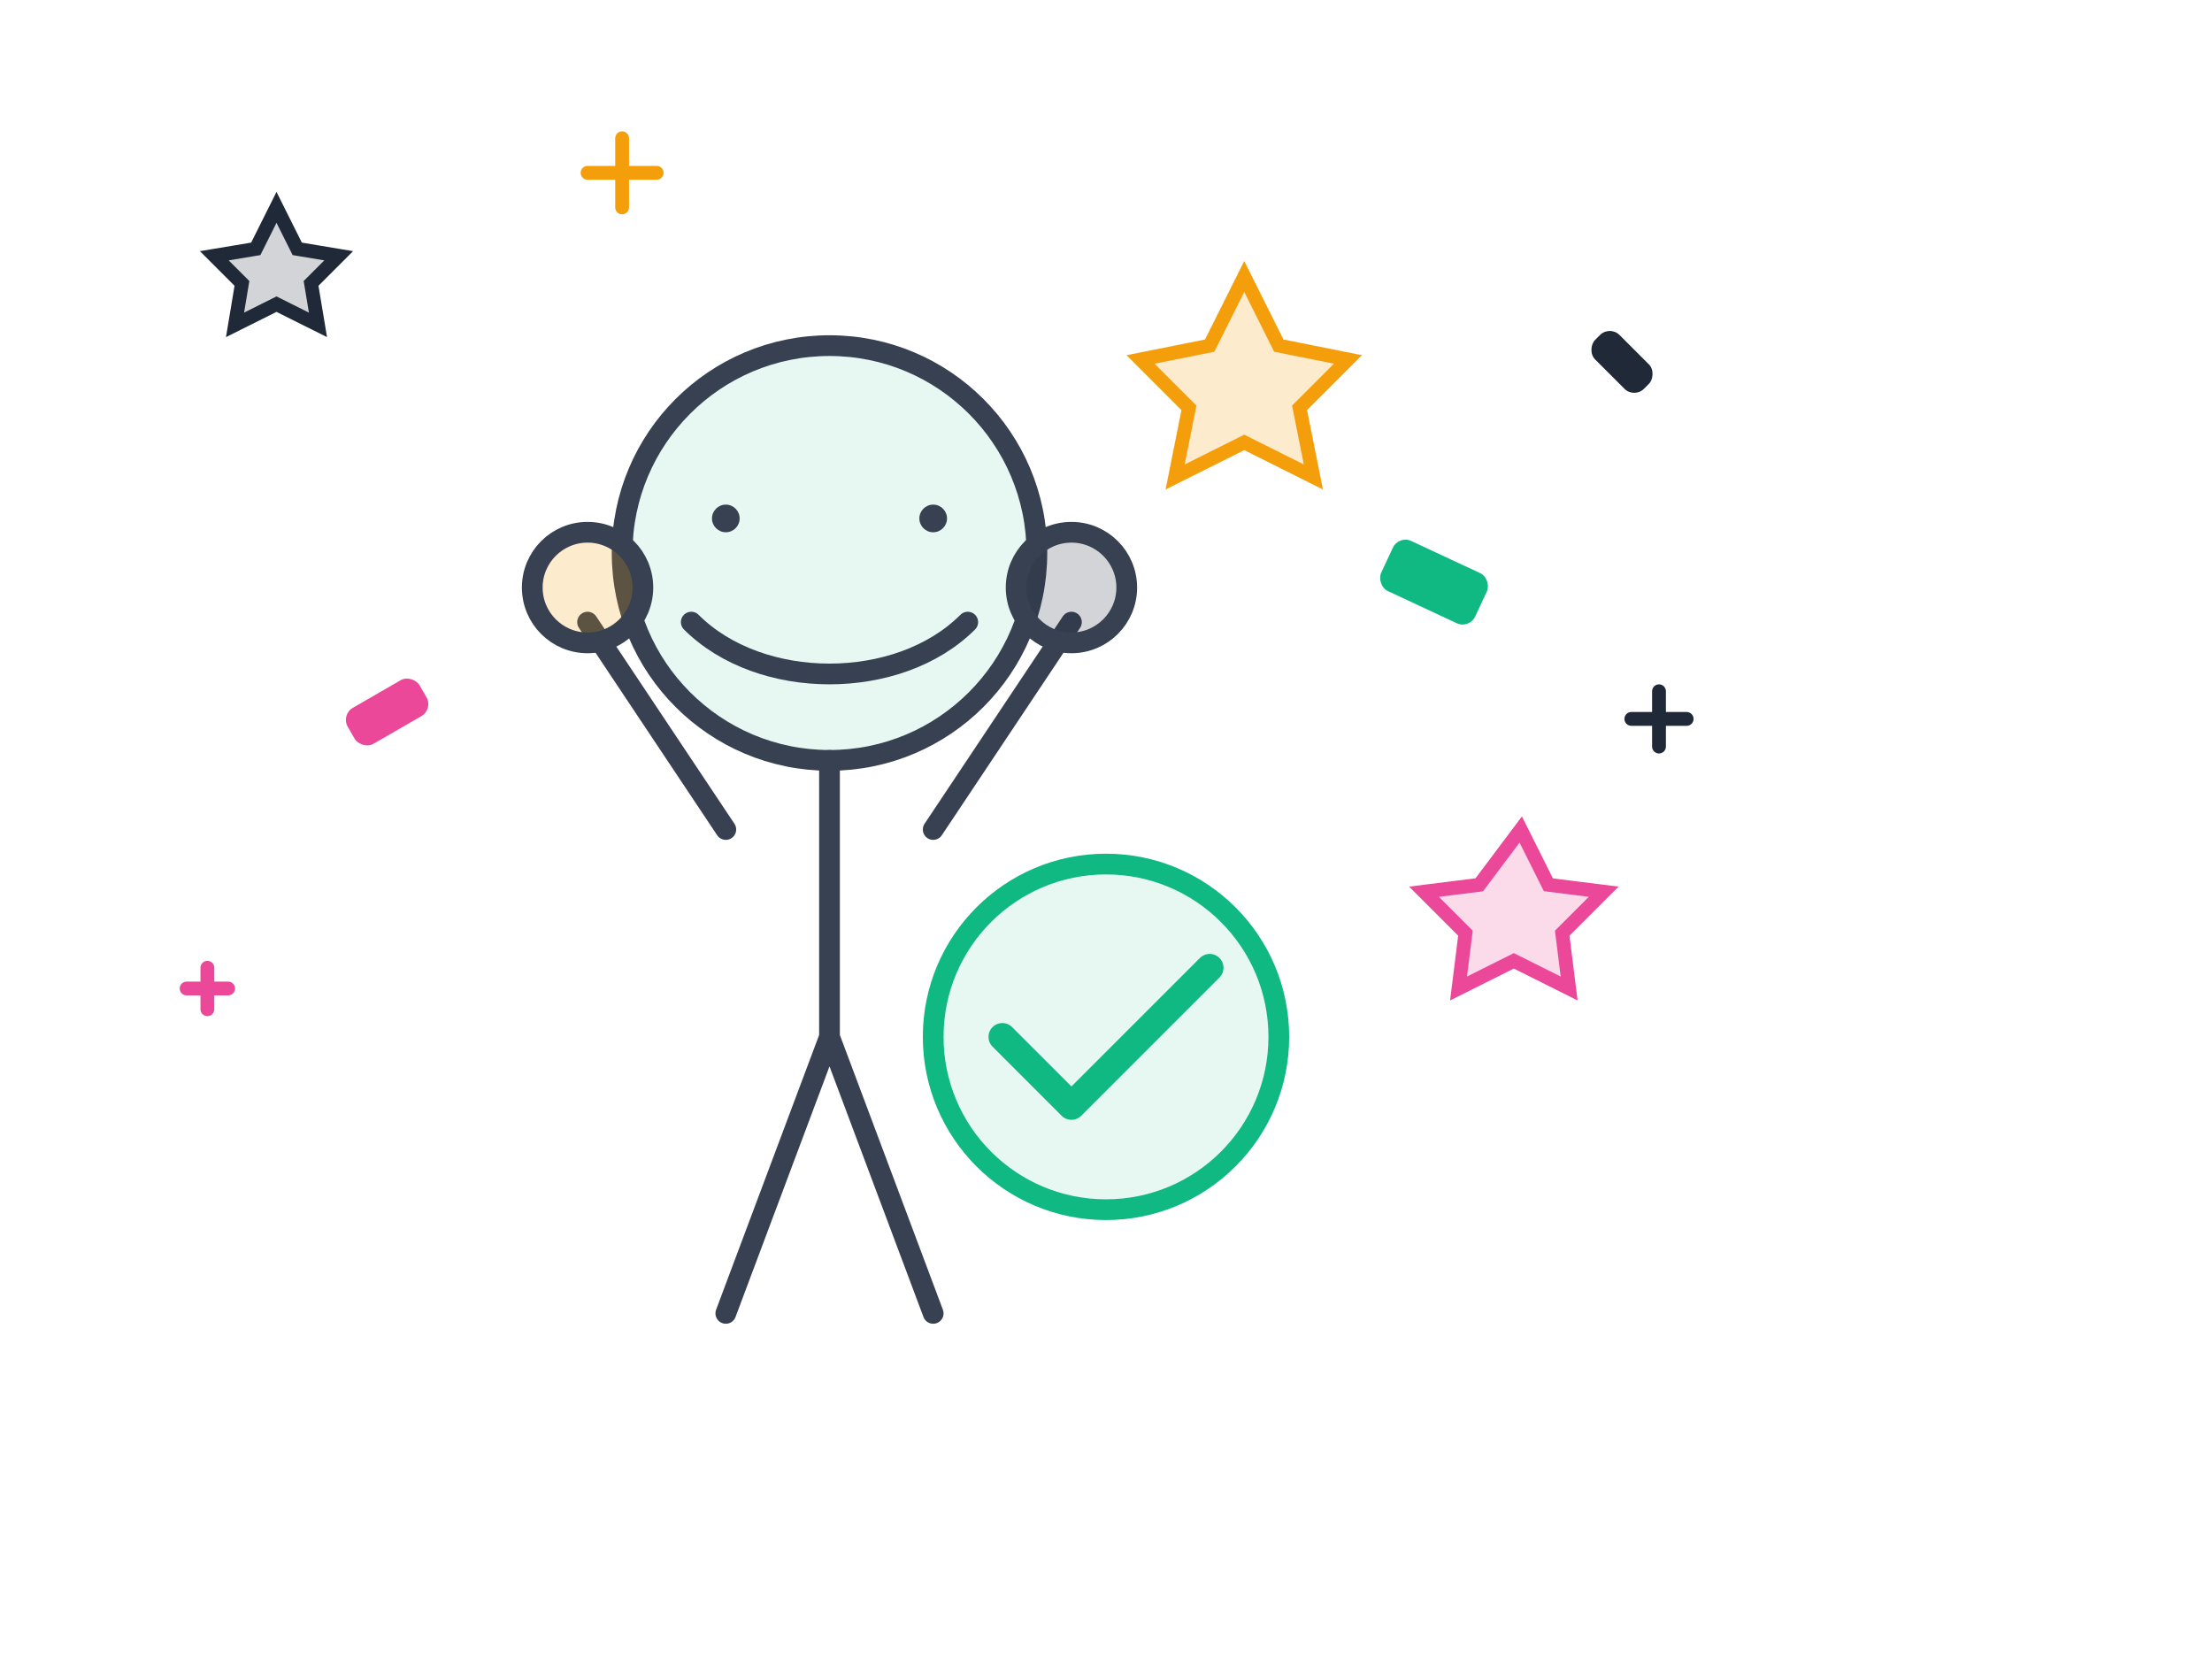 <svg xmlns="http://www.w3.org/2000/svg" width="320" height="240" viewBox="0 0 320 240">
  <g fill="none" fill-rule="evenodd">
    <!-- Happy person -->
    <g transform="translate(60, 50)">
      <!-- Head -->
      <path stroke="#374151" stroke-width="3" d="M30 30c0-16.569 13.431-30 30-30s30 13.431 30 30-13.431 30-30 30-30-13.431-30-30z" fill="#10B981" fill-opacity=".1"/>
      <!-- Happy face -->
      <circle fill="#374151" cx="45" cy="25" r="2"/>
      <circle fill="#374151" cx="75" cy="25" r="2"/>
      <path stroke="#374151" stroke-width="3" d="M40 40c10 10 30 10 40 0" stroke-linecap="round"/>
      <!-- Body celebrating -->
      <path stroke="#374151" stroke-width="3" d="M60 60v40l-15 40M60 60v40l15 40" stroke-linecap="round"/>
      <!-- Arms up -->
      <path stroke="#374151" stroke-width="3" d="M45 70l-20-30M75 70l20-30" stroke-linecap="round"/>
      <!-- Hands -->
      <circle stroke="#374151" stroke-width="3" cx="25" cy="35" r="8" fill="#F59E0B" fill-opacity=".2"/>
      <circle stroke="#374151" stroke-width="3" cx="95" cy="35" r="8" fill="#1F2937" fill-opacity=".2"/>
    </g>
    
    <!-- Celebration elements -->
    <g>
      <!-- Stars -->
      <path stroke="#F59E0B" stroke-width="2" d="M180 40l5 10 10 2-7 7 2 10-10-5-10 5 2-10-7-7 10-2z" fill="#F59E0B" fill-opacity=".2"/>
      <path stroke="#1F2937" stroke-width="2" d="M40 30l3 6 6 1-4 4 1 6-6-3-6 3 1-6-4-4 6-1z" fill="#1F2937" fill-opacity=".2"/>
      <path stroke="#EC4899" stroke-width="2" d="M220 120l4 8 8 1-6 6 1 8-8-4-8 4 1-8-6-6 8-1z" fill="#EC4899" fill-opacity=".2"/>
      
      <!-- Confetti -->
      <rect x="200" y="80" width="15" height="8" rx="2" fill="#10B981" transform="rotate(25 207 84)"/>
      <rect x="50" y="100" width="12" height="6" rx="2" fill="#EC4899" transform="rotate(-30 56 103)"/>
      <rect x="230" y="50" width="10" height="5" rx="2" fill="#1F2937" transform="rotate(45 235 52)"/>
      
      <!-- Check mark -->
      <circle stroke="#10B981" stroke-width="3" cx="160" cy="150" r="25" fill="#10B981" fill-opacity=".1"/>
      <path stroke="#10B981" stroke-width="4" d="M145 150l10 10 20-20" stroke-linecap="round" stroke-linejoin="round"/>
    </g>
    
    <!-- Sparkles -->
    <path stroke="#F59E0B" stroke-width="2" d="M90 20v10M85 25h10" stroke-linecap="round"/>
    <path stroke="#1F2937" stroke-width="2" d="M240 100v8M236 104h8" stroke-linecap="round"/>
    <path stroke="#EC4899" stroke-width="2" d="M30 140v6M27 143h6" stroke-linecap="round"/>
  </g>
</svg>